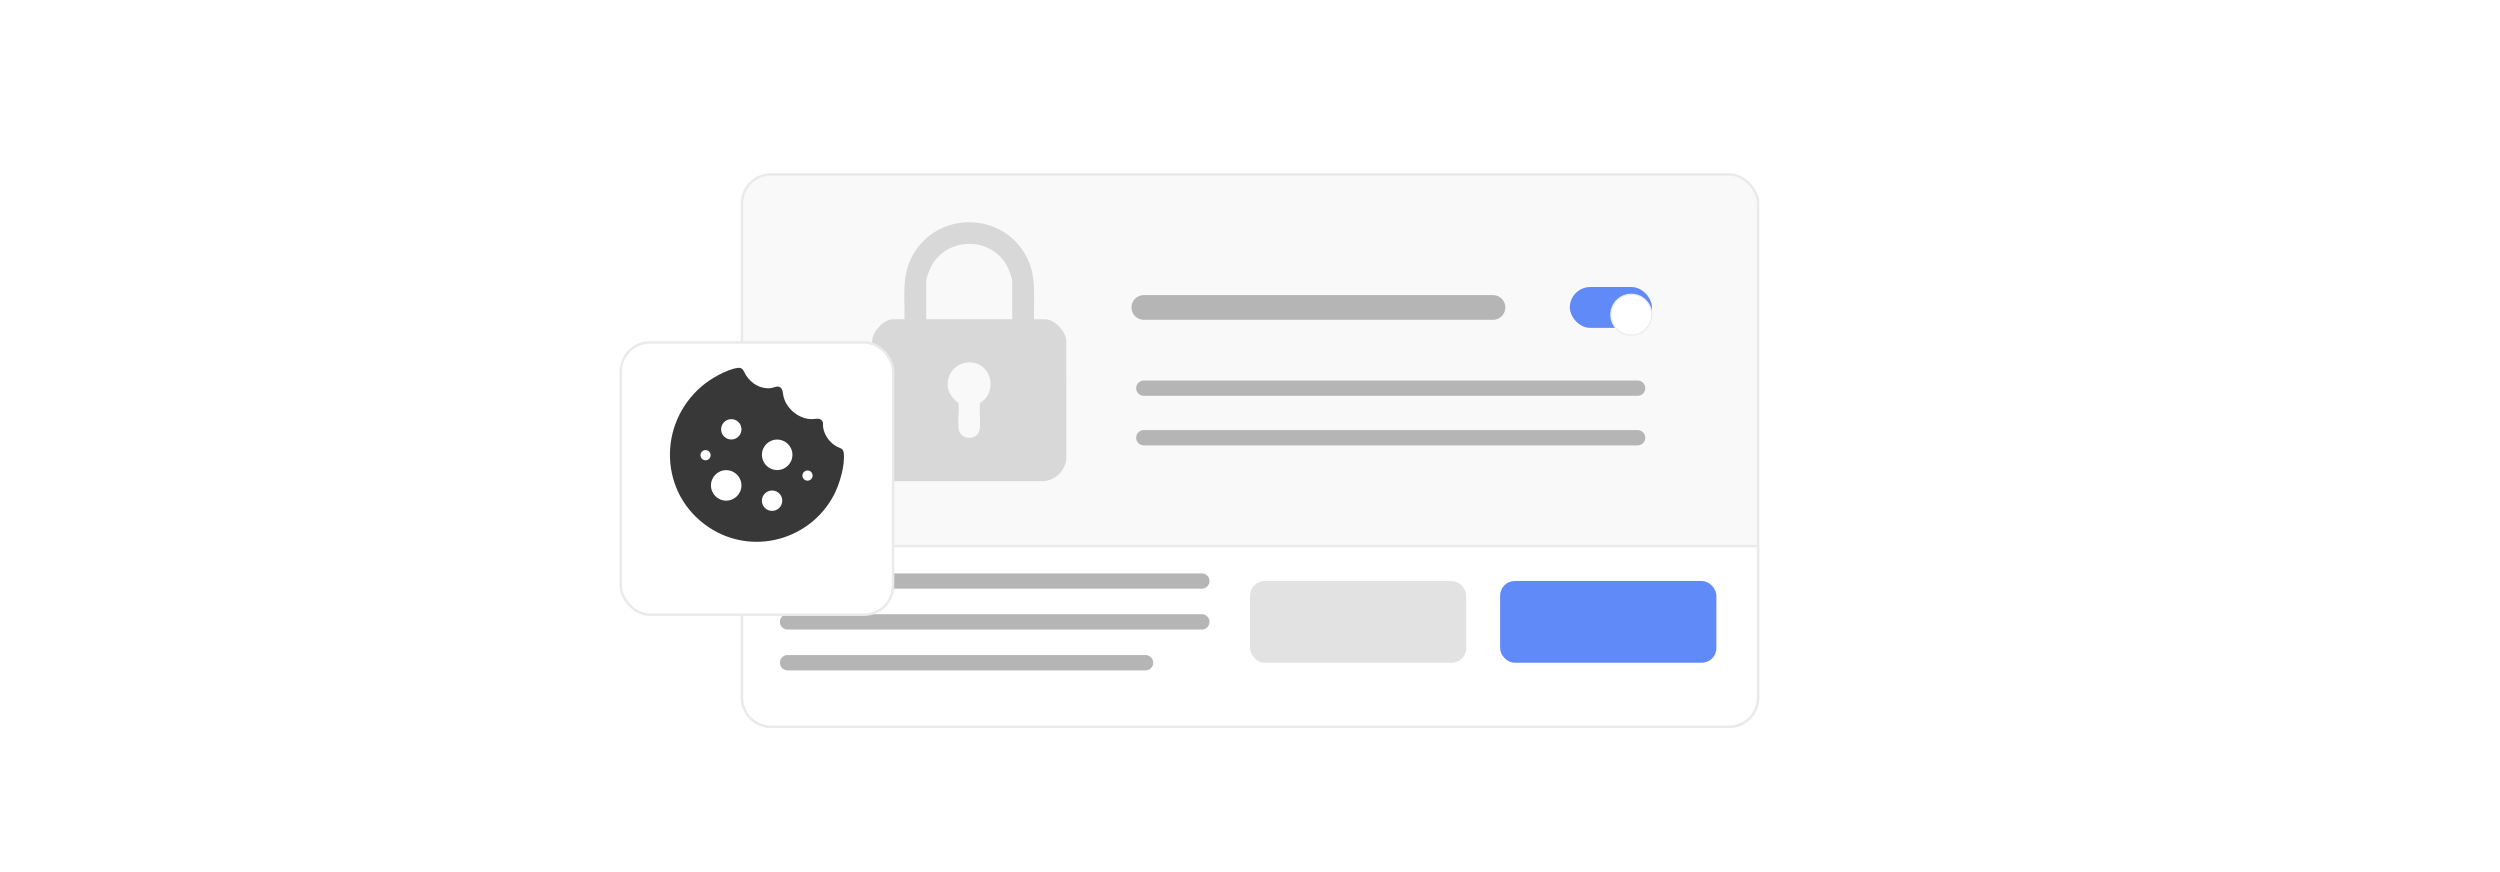 <?xml version="1.0" encoding="UTF-8"?><svg id="Layer_1" xmlns="http://www.w3.org/2000/svg" xmlns:xlink="http://www.w3.org/1999/xlink" viewBox="0 0 860 300"><defs><filter id="drop-shadow-4" x="242.774" y="47.478" width="374.64" height="215.04" filterUnits="userSpaceOnUse"><feOffset dx="0" dy="5"/><feGaussianBlur result="blur" stdDeviation="4"/><feFlood flood-color="#444" flood-opacity=".09"/><feComposite in2="blur" operator="in"/><feComposite in="SourceGraphic"/></filter><filter id="drop-shadow-5" x="242.774" y="175.398" width="374.64" height="87.12" filterUnits="userSpaceOnUse"><feOffset dx="0" dy="5"/><feGaussianBlur result="blur-2" stdDeviation="4"/><feFlood flood-color="#444" flood-opacity=".09"/><feComposite in2="blur-2" operator="in"/><feComposite in="SourceGraphic"/></filter><filter id="drop-shadow-6" x="547.814" y="94.998" width="26.64" height="26.64" filterUnits="userSpaceOnUse"><feOffset dx="0" dy="2.5"/><feGaussianBlur result="blur-3" stdDeviation="2"/><feFlood flood-color="#444" flood-opacity=".09"/><feComposite in2="blur-3" operator="in"/><feComposite in="SourceGraphic"/></filter><filter id="drop-shadow-7" x="201.014" y="105.318" width="118.8" height="118.56" filterUnits="userSpaceOnUse"><feOffset dx="0" dy="5"/><feGaussianBlur result="blur-4" stdDeviation="4"/><feFlood flood-color="#444" flood-opacity=".09"/><feComposite in2="blur-4" operator="in"/><feComposite in="SourceGraphic"/></filter></defs><rect x="255.228" y="54.996" width="349.544" height="190.008" rx="10" ry="10" fill="#f9f9f9" filter="url(#drop-shadow-4)" stroke="#eaeaea" stroke-miterlimit="10" stroke-width=".85"/><path d="M255.228,182.846h349.544v52.158c0,5.519-4.481,10-10,10h-329.544c-5.519,0-10-4.481-10-10v-52.158h0Z" fill="#fff" filter="url(#drop-shadow-5)" stroke="#eaeaea" stroke-miterlimit="10" stroke-width=".85"/><line x1="270.925" y1="199.875" x2="413.432" y2="199.875" fill="none" stroke="#b5b5b5" stroke-linecap="round" stroke-miterlimit="10" stroke-width="5.27"/><line x1="270.925" y1="213.925" x2="413.432" y2="213.925" fill="none" stroke="#b5b5b5" stroke-linecap="round" stroke-miterlimit="10" stroke-width="5.27"/><line x1="270.925" y1="227.975" x2="394.069" y2="227.975" fill="none" stroke="#b5b5b5" stroke-linecap="round" stroke-miterlimit="10" stroke-width="5.27"/><rect x="516.042" y="199.875" width="74.39" height="28.1" rx="5" ry="5" fill="#618af9"/><rect x="430" y="199.875" width="74.39" height="28.1" rx="5" ry="5" fill="#e2e2e2"/><path d="M355.684,109.827h3.915c3.164,0,7.118,4.225,7.199,7.417l.028,40.529c-.41,4.199-3.672,7.447-7.915,7.745l-51.169-.002c-4.119-.377-7.364-3.614-7.743-7.744l.009-40.374c.022-3.25,3.997-7.572,7.218-7.572h3.915c.169-7.869-1.11-15.221,2.992-22.326,8.476-14.68,29.922-14.743,38.492-.107,4.18,7.139,2.892,14.509,3.059,22.433ZM348.202,109.827v-13.138c0-1.016-1.181-4.093-1.711-5.076-5.563-10.319-20.603-10.304-26.158,0-.542,1.006-1.711,4.021-1.711,5.076v13.138h29.579ZM333.034,124.665c-2.823.128-5.481,2.03-6.491,4.654-1.446,3.758.061,7.087,3.183,9.339.252,2.806-.222,5.906.026,8.675.392,4.393,6.93,4.393,7.322,0,.247-2.769-.226-5.869.026-8.675,6.582-4.079,3.805-14.351-4.065-13.993Z" fill="#d8d8d8"/><line x1="393.48" y1="105.762" x2="513.58" y2="105.762" fill="none" stroke="#b5b5b5" stroke-linecap="round" stroke-miterlimit="10" stroke-width="8.504"/><line x1="393.48" y1="133.528" x2="563.335" y2="133.528" fill="none" stroke="#b5b5b5" stroke-linecap="round" stroke-miterlimit="10" stroke-width="5.27"/><line x1="393.48" y1="150.575" x2="563.335" y2="150.575" fill="none" stroke="#b5b5b5" stroke-linecap="round" stroke-miterlimit="10" stroke-width="5.27"/><rect x="540.02" y="98.737" width="28.239" height="14.05" rx="7.025" ry="7.025" fill="#618af9"/><circle cx="561.164" cy="105.762" r="7.025" fill="#fff" filter="url(#drop-shadow-6)" stroke="#eaeaea" stroke-miterlimit="10" stroke-width=".425"/><rect x="213.564" y="112.787" width="93.662" height="93.662" rx="10" ry="10" fill="#fff" filter="url(#drop-shadow-7)" stroke="#eaeaea" stroke-miterlimit="10" stroke-width=".85"/><path d="M253.878,126.552c1.761-.213,1.983,1.329,2.714,2.487,1.832,2.901,4.946,4.819,8.463,4.484,1.152-.11,2.28-.96,3.341-.272,1.017.66.886,2.361,1.208,3.469,1.197,4.124,5.273,7.395,9.607,7.463,1.021.016,2.389-.462,3.262.245.915.741.554,1.53.674,2.482.342,2.699,2.231,5.313,4.584,6.64,1.163.656,2.286.579,2.503,2.173.57,4.178-1.446,10.933-3.416,14.646-8.27,15.583-28.205,20.901-43.029,10.991-17.018-11.376-17.709-35.509-2.278-48.585,2.948-2.498,8.512-5.759,12.367-6.224ZM255.071,147.685c0-1.935-1.568-3.503-3.503-3.503s-3.503,1.568-3.503,3.503,1.568,3.503,3.503,3.503,3.503-1.568,3.503-3.503ZM272.595,156.454c0-2.896-2.348-5.244-5.244-5.244s-5.244,2.348-5.244,5.244,2.348,5.244,5.244,5.244,5.244-2.348,5.244-5.244ZM244.458,156.585c0-.966-.783-1.749-1.749-1.749s-1.749.783-1.749,1.749.783,1.749,1.749,1.749,1.749-.783,1.749-1.749ZM255.058,166.977c0-2.896-2.348-5.244-5.244-5.244s-5.244,2.348-5.244,5.244,2.348,5.244,5.244,5.244,5.244-2.348,5.244-5.244ZM279.532,163.6c0-.966-.783-1.749-1.749-1.749s-1.749.783-1.749,1.749.783,1.749,1.749,1.749,1.749-.783,1.749-1.749ZM269.1,172.238c0-1.935-1.568-3.503-3.503-3.503s-3.503,1.568-3.503,3.503,1.568,3.503,3.503,3.503,3.503-1.568,3.503-3.503Z" fill="#383838"/></svg>